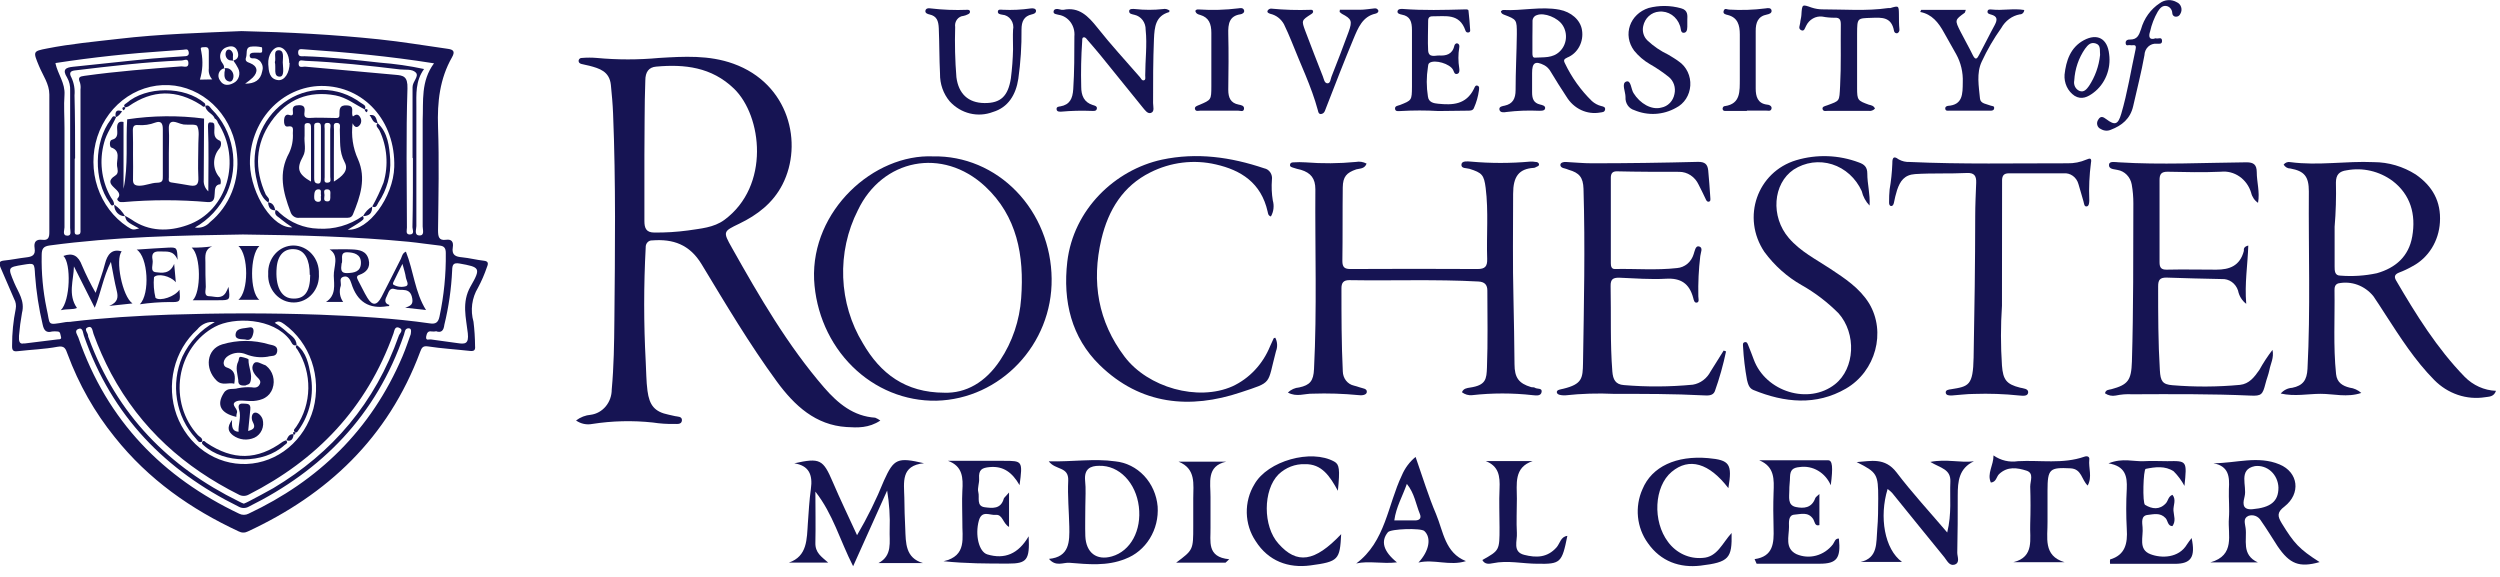 <svg xmlns="http://www.w3.org/2000/svg" width="117" height="27" viewBox="0 0 117 27" fill="none"><g clip-path="url(#clip0_2563_2907)"><path d="M37.173 21.683C38.382 21.414 38.521 21.503 38.975 22.561C39.318 23.366 39.699 24.15 40.11 25.047C40.591 24.229 41.013 23.372 41.372 22.486C41.833 21.465 42.007 21.39 43.244 21.68C42.146 21.782 42.308 22.577 42.323 23.291C42.323 23.774 42.346 24.258 42.366 24.741C42.393 25.404 42.366 26.113 43.198 26.352H41.112C41.78 26 41.616 25.361 41.636 24.789C41.659 24.176 41.619 23.562 41.518 22.958L39.926 26.5C39.308 25.286 38.985 24.054 38.16 23.009C38.16 23.815 38.178 24.601 38.16 25.396C38.145 25.874 38.445 26.051 38.76 26.331H36.916C37.791 26.033 37.756 25.235 37.809 24.475C37.847 23.938 37.875 23.417 37.948 22.894C38.049 22.198 37.844 21.788 37.173 21.683Z" fill="#161453"></path><path d="M108.558 26.306C107.607 26.575 107.158 26.4 106.585 25.555C106.333 25.165 106.081 24.749 105.813 24.368C105.753 24.265 105.661 24.186 105.554 24.146C105.446 24.105 105.328 24.105 105.221 24.145C104.968 24.263 105.067 24.489 105.094 24.709C105.17 25.262 104.882 25.96 105.667 26.32H103.444C104.628 25.984 104.254 25.031 104.312 24.266C104.348 23.809 104.297 23.347 104.312 22.891C104.348 22.311 104.312 21.817 103.588 21.68C104.64 21.68 105.672 21.312 106.681 21.734C107.567 22.102 107.691 23.095 106.916 23.704C106.563 23.973 106.58 24.148 106.785 24.488C107.36 25.423 107.597 25.694 108.558 26.306ZM106.631 22.816C106.626 22.671 106.593 22.529 106.534 22.398C106.475 22.267 106.391 22.151 106.288 22.057C106.185 21.963 106.064 21.893 105.933 21.851C105.803 21.809 105.666 21.797 105.531 21.814C104.731 21.973 105.168 22.741 105.049 23.227C104.996 23.452 104.867 23.879 105.415 23.831C106.257 23.756 106.636 23.474 106.631 22.816Z" fill="#161453"></path><path d="M49.082 21.591C50.207 21.615 51.199 21.451 52.195 21.591C52.706 21.642 53.183 21.882 53.545 22.267C53.907 22.653 54.131 23.161 54.178 23.704C54.214 24.233 54.085 24.759 53.811 25.202C53.538 25.645 53.135 25.98 52.665 26.156C51.804 26.505 50.919 26.408 50.046 26.338C49.763 26.317 49.413 26.537 49.092 26.156C50.056 26.064 50.058 25.35 50.043 24.639C50.028 23.927 49.958 23.197 49.993 22.491C50.018 21.822 49.405 22.015 49.082 21.591ZM50.793 23.712C50.793 24.169 50.778 24.628 50.793 25.087C50.825 25.871 51.322 26.244 52.036 26.04C52.912 25.791 53.434 24.824 53.298 23.709C53.162 22.595 52.38 21.771 51.438 21.8C51.03 21.8 50.737 21.943 50.782 22.48C50.828 22.888 50.793 23.301 50.793 23.712Z" fill="#161453"></path><path d="M91.13 24.92C91.347 24.032 91.244 23.282 91.277 22.544C91.302 21.956 90.825 21.908 90.338 21.618C91.11 21.467 91.731 21.671 92.379 21.588C91.675 21.918 91.622 22.533 91.622 23.18C91.622 24.072 91.622 24.966 91.6 25.865C91.6 26.056 91.746 26.343 91.466 26.427C91.229 26.494 91.118 26.231 90.992 26.075C90.171 25.076 89.364 24.066 88.549 23.065C88.484 22.999 88.414 22.939 88.34 22.885C87.939 24.19 88.194 25.702 89.013 26.298H87.076C87.903 26.115 87.8 25.387 87.855 24.775C87.898 24.297 87.898 23.811 87.901 23.328C87.901 22.189 87.85 22.106 86.892 21.626C87.555 21.58 88.211 21.392 88.761 22.112C89.475 23.051 90.282 23.927 91.13 24.92Z" fill="#161453"></path><path d="M102.233 22.74C102.097 22.488 101.927 22.258 101.728 22.058C101.327 21.79 100.86 21.854 100.419 21.943C100.305 21.967 100.26 23.554 100.388 23.626C100.716 23.828 101.072 23.873 101.367 23.549C101.468 23.436 101.473 23.234 101.67 23.157C101.864 23.387 101.7 23.656 101.718 23.9C101.736 24.145 101.844 24.376 101.67 24.623C101.443 24.623 101.456 24.354 101.345 24.244C101.092 23.976 100.784 24.07 100.507 24.099C100.189 24.134 100.255 24.459 100.272 24.676C100.318 25.122 100.055 25.715 100.641 25.936C101.145 26.132 101.965 26.129 102.351 25.477C102.419 25.374 102.491 25.276 102.568 25.181C102.755 26.07 102.545 26.384 101.794 26.387H98.751C98.744 26.319 98.744 26.25 98.751 26.183C99.452 25.976 99.581 25.447 99.533 24.752C99.499 24.125 99.499 23.498 99.533 22.872C99.556 22.297 99.475 21.817 98.678 21.685C99.341 21.417 99.848 21.61 100.345 21.583C100.706 21.562 101.072 21.583 101.435 21.583C102.354 21.564 102.354 21.562 102.233 22.74Z" fill="#161453"></path><path d="M47.223 23.049V24.66C46.93 24.499 46.928 24.064 46.599 24.096C46.325 24.126 45.951 23.86 45.81 24.365C45.626 25.033 45.81 25.825 46.206 25.946C47.011 26.188 47.657 25.93 48.141 25.098C48.199 26.207 48.055 26.378 47.185 26.376C46.206 26.376 45.224 26.376 44.157 26.266C45.275 26.016 45.02 25.151 45.038 24.421C45.038 23.94 45.013 23.454 45.038 22.974C45.078 22.364 45.058 21.817 44.367 21.567C45.237 21.567 46.108 21.567 46.978 21.567C47.848 21.567 47.869 21.567 47.715 22.705C47.377 22.114 46.958 21.803 46.327 21.859C45.951 21.892 45.795 21.978 45.822 22.396C45.84 22.609 45.732 22.842 45.785 23.033C45.853 23.277 45.679 23.685 46.085 23.739C46.441 23.785 46.842 23.838 46.98 23.328C47.013 23.267 47.081 23.221 47.223 23.049Z" fill="#161453"></path><path d="M82.115 26.167C82.996 26.044 83.023 25.407 83.003 24.723C82.988 24.169 82.983 23.614 83.003 23.058C83.026 22.445 83.064 21.841 82.332 21.541C83.407 21.541 84.482 21.541 85.557 21.541C85.758 21.541 85.791 21.858 85.68 22.711C85.556 22.422 85.348 22.183 85.086 22.029C84.825 21.875 84.523 21.815 84.227 21.858C83.899 21.887 83.785 22 83.773 22.311C83.773 22.526 83.735 22.744 83.74 22.958C83.74 23.254 83.647 23.646 84.05 23.729C84.409 23.802 84.785 23.785 84.954 23.316C84.974 23.259 85.042 23.221 85.148 23.119V24.575C84.931 24.645 84.933 24.414 84.855 24.29C84.623 23.938 84.275 24.065 83.977 24.086C83.68 24.108 83.725 24.457 83.725 24.661C83.725 25.109 83.52 25.662 84.071 25.933C84.365 26.061 84.689 26.085 84.996 26.002C85.304 25.919 85.579 25.735 85.781 25.474C85.859 25.367 85.882 25.19 86.061 25.206C86.157 26.124 85.963 26.382 85.165 26.382H82.209L82.115 26.167Z" fill="#161453"></path><path d="M66.249 21.384C66.582 22.332 66.85 23.223 67.211 24.069C67.549 24.875 67.624 25.873 68.606 26.26C67.849 26.502 67.112 26.155 66.383 26.327C66.888 25.79 67.001 25.165 66.658 24.85C66.497 24.703 65.086 24.748 64.955 24.907C64.615 25.32 64.726 25.793 65.377 26.319C64.675 26.4 64.07 26.236 63.472 26.37C64.842 25.35 64.945 23.631 65.606 22.248C65.749 21.908 65.971 21.61 66.249 21.384ZM65.253 24.356H66.222C66.418 24.356 66.537 24.268 66.451 24.056C66.265 23.605 66.199 23.086 65.841 22.646C65.629 23.25 65.339 23.725 65.253 24.356Z" fill="#161453"></path><path d="M93.296 21.314C93.634 21.551 94.042 21.647 94.442 21.583C95.479 21.526 96.533 21.728 97.55 21.373C97.706 21.317 97.802 21.392 97.779 21.51C97.737 21.905 97.926 22.316 97.704 22.724C97.414 22.455 97.429 21.948 96.904 21.918C95.928 21.87 95.824 21.934 95.824 22.965C95.824 23.449 95.824 23.932 95.824 24.413C95.837 25.148 95.602 26.008 96.621 26.311H94.225C95.234 26.064 94.981 25.213 95.014 24.512C95.033 23.932 95.033 23.352 95.014 22.772C95.014 22.504 95.201 22.141 94.838 22.026C94.409 21.891 93.952 21.814 93.556 22.189C93.43 22.31 93.43 22.56 93.172 22.584C92.981 22.16 93.301 21.779 93.296 21.314Z" fill="#161453"></path><path d="M62.767 24.998C62.704 26.193 62.654 26.285 61.324 26.462C60.295 26.599 59.359 26.26 58.766 25.326C58.505 24.94 58.36 24.479 58.349 24.004C58.339 23.528 58.464 23.061 58.708 22.662C59.328 21.567 61.364 21 62.447 21.604C62.684 21.736 62.714 21.964 62.613 22.968C62.235 22.278 61.856 21.706 61.072 21.723C60.616 21.706 60.172 21.879 59.833 22.203C59.104 22.933 59.099 24.636 59.833 25.444C60.693 26.419 61.526 26.309 62.767 24.998Z" fill="#161453"></path><path d="M81.039 24.944C81.064 26.128 80.923 26.311 79.583 26.472C78.617 26.585 77.726 26.281 77.121 25.417C76.863 25.062 76.703 24.639 76.658 24.193C76.614 23.747 76.686 23.297 76.868 22.893C77.305 21.835 78.453 21.309 79.942 21.44C80.951 21.531 81.077 21.709 80.888 22.845C79.984 21.666 79.053 21.397 78.234 22.082C77.413 22.767 77.33 24.394 78.067 25.366C78.257 25.622 78.504 25.824 78.786 25.954C79.068 26.084 79.376 26.137 79.682 26.11C80.368 26.077 80.6 25.422 81.039 24.944Z" fill="#161453"></path><path d="M69.532 21.577H71.73C70.834 21.878 70.993 22.651 70.99 23.344C70.99 23.881 70.96 24.418 70.99 24.939C71.018 25.304 70.771 25.825 71.333 25.967C71.896 26.11 72.413 26.104 72.847 25.616C73.006 25.436 73.039 25.114 73.352 25.079C73.1 26.335 73.036 26.402 71.962 26.384C71.263 26.384 70.566 26.212 69.862 26.359C69.698 26.392 69.492 26.427 69.373 26.209C70.178 25.758 70.178 25.758 70.178 24.692C70.178 24.088 70.15 23.481 70.178 22.88C70.206 22.278 70.143 21.819 69.532 21.577Z" fill="#161453"></path><path d="M55.042 26.334C55.844 25.735 55.844 25.735 55.844 24.631C55.844 24.196 55.844 23.761 55.844 23.326C55.844 22.663 55.986 21.938 55.153 21.605H57.391C56.445 21.812 56.657 22.59 56.652 23.254C56.652 23.737 56.652 24.223 56.652 24.706C56.664 25.332 56.465 26.073 57.527 26.172L57.353 26.334H55.042Z" fill="#161453"></path><path d="M11.304 1.455C13.541 1.506 15.636 1.622 17.722 1.839C18.81 1.952 19.889 2.134 20.972 2.287C21.224 2.322 21.305 2.416 21.153 2.682C20.581 3.684 20.46 4.774 20.5 5.931C20.555 7.542 20.52 9.153 20.5 10.764C20.5 11.07 20.53 11.272 20.881 11.221C21.133 11.186 21.232 11.318 21.191 11.57C21.128 11.951 21.338 12.016 21.628 12.042C21.966 12.075 22.299 12.163 22.637 12.201C22.851 12.222 22.864 12.322 22.791 12.493C22.677 12.831 22.536 13.157 22.369 13.468C22.228 13.701 22.136 13.964 22.099 14.238C22.063 14.513 22.084 14.793 22.16 15.058C22.206 15.434 22.23 15.812 22.233 16.191C22.256 16.406 22.173 16.443 21.981 16.422C21.33 16.349 20.674 16.312 20.028 16.212C19.788 16.175 19.735 16.279 19.667 16.457C18.154 20.517 15.3 23.153 11.606 24.869C11.539 24.905 11.464 24.924 11.388 24.924C11.312 24.924 11.238 24.905 11.17 24.869C8.947 23.833 6.957 22.453 5.367 20.455C4.433 19.3 3.687 17.987 3.162 16.57C3.074 16.325 3.023 16.167 2.693 16.229C2.08 16.344 1.451 16.363 0.831 16.435C0.629 16.459 0.556 16.414 0.566 16.167C0.564 15.593 0.621 15.02 0.735 14.459C0.767 14.297 0.74 14.128 0.659 13.986C0.447 13.495 0.238 13.004 0.023 12.515C-0.057 12.33 -0.057 12.22 0.177 12.195C0.53 12.161 0.879 12.085 1.229 12.045C1.482 12.016 1.676 11.957 1.62 11.616C1.572 11.318 1.694 11.189 1.976 11.223C2.259 11.258 2.312 11.119 2.309 10.848C2.309 8.7 2.309 6.551 2.309 4.422C2.309 3.928 2.006 3.528 1.827 3.093C1.542 2.406 1.535 2.398 2.201 2.269C3.303 2.051 4.421 1.949 5.534 1.82C7.512 1.587 9.48 1.536 11.304 1.455ZM10.908 2.835C11.16 2.782 11.19 2.588 11.107 2.379C11.006 2.126 10.784 2.145 10.602 2.212C10.547 2.229 10.496 2.259 10.452 2.298C10.408 2.337 10.371 2.385 10.346 2.44C10.32 2.495 10.305 2.554 10.302 2.615C10.299 2.676 10.307 2.738 10.327 2.795C10.357 2.937 10.517 3.026 10.484 3.198C10.428 3.21 10.377 3.238 10.335 3.277C10.292 3.317 10.26 3.367 10.241 3.423C10.222 3.48 10.217 3.541 10.226 3.6C10.236 3.659 10.259 3.715 10.294 3.762C10.451 4.03 10.706 4.006 10.93 3.885C10.989 3.857 11.041 3.816 11.084 3.765C11.127 3.714 11.159 3.653 11.179 3.588C11.199 3.523 11.206 3.454 11.2 3.386C11.194 3.318 11.174 3.252 11.142 3.192C11.078 3.065 11.003 2.945 10.918 2.833L10.908 2.835ZM9.608 4.962C9.772 4.868 9.833 5.037 9.913 5.118C10.407 5.606 10.741 6.249 10.867 6.954C10.994 7.658 10.906 8.387 10.617 9.035C10.287 9.724 9.764 10.287 9.121 10.646C9.25 10.67 9.382 10.659 9.506 10.615C9.629 10.571 9.741 10.495 9.83 10.394C10.279 10.027 10.631 9.543 10.852 8.989C11.073 8.435 11.156 7.829 11.092 7.231C11.021 6.423 10.695 5.665 10.167 5.08C9.639 4.494 8.941 4.117 8.185 4.009C7.414 3.904 6.632 4.085 5.971 4.521C5.31 4.957 4.81 5.622 4.555 6.404C4.308 7.17 4.312 8.004 4.567 8.767C4.823 9.531 5.313 10.18 5.96 10.609C6.212 10.767 6.212 10.767 6.512 10.692C5.92 10.375 5.912 10.37 5.849 10.098C5.947 10.155 6.051 10.203 6.144 10.268C6.972 10.853 7.91 10.839 8.768 10.536C10.648 9.886 11.326 7.475 10.196 5.741C10.186 5.699 10.168 5.66 10.143 5.627C10.117 5.593 10.086 5.566 10.05 5.547C9.972 5.308 9.641 5.26 9.608 4.962ZM12.888 9.833C12.989 9.833 13.034 9.913 13.095 9.97C13.595 10.424 14.226 10.682 14.884 10.7C15.623 10.749 16.357 10.542 16.975 10.109C17.094 10.265 16.938 10.313 16.867 10.378C16.685 10.509 16.488 10.619 16.274 10.751C17.245 10.813 18.408 9.215 18.451 7.816C18.514 5.668 17.031 4.011 15.035 4.022C14.589 4.027 14.149 4.126 13.74 4.314C13.33 4.501 12.96 4.773 12.649 5.113C12.339 5.454 12.095 5.856 11.932 6.298C11.768 6.739 11.688 7.21 11.697 7.685C11.753 9.134 12.795 10.708 13.68 10.638C13.494 10.521 13.314 10.392 13.143 10.252C13.037 10.139 12.807 10.093 12.896 9.825L12.888 9.833ZM13.872 16.159C13.68 16.207 13.645 16.011 13.572 15.914C12.782 14.867 10.938 14.822 10.057 15.294C9.636 15.518 9.27 15.845 8.99 16.249C8.71 16.652 8.524 17.12 8.446 17.615C8.369 18.109 8.402 18.616 8.544 19.095C8.686 19.573 8.932 20.009 9.263 20.366C9.341 20.452 9.5 20.492 9.459 20.667C9.293 20.758 9.235 20.589 9.157 20.509C8.7 20.014 8.396 19.383 8.285 18.7C8.175 18.016 8.263 17.313 8.538 16.685C8.87 15.991 9.4 15.427 10.052 15.074C9.899 15.053 9.744 15.074 9.601 15.134C9.458 15.194 9.331 15.292 9.232 15.418C8.701 15.897 8.323 16.539 8.15 17.257C7.977 17.975 8.017 18.732 8.266 19.424C8.522 20.121 8.975 20.716 9.562 21.126C10.15 21.536 10.843 21.742 11.546 21.714C12.255 21.686 12.938 21.421 13.498 20.957C14.058 20.493 14.467 19.853 14.667 19.128C14.858 18.401 14.83 17.627 14.586 16.918C14.342 16.208 13.894 15.598 13.307 15.173C13.168 15.077 13.034 14.98 12.858 15.109C13.045 15.223 13.222 15.354 13.388 15.501C13.577 15.689 13.877 15.804 13.88 16.159H13.872ZM11.364 10.974C8.392 11.019 5.352 11.079 2.329 11.487C2.034 11.527 1.951 11.634 1.951 11.94C1.934 12.775 2.01 13.609 2.178 14.424C2.37 15.23 2.145 15.23 3.076 15.074C3.175 15.058 3.275 15.074 3.376 15.05C4.89 14.87 6.404 14.781 7.903 14.727C10.259 14.65 12.616 14.644 14.967 14.727C16.69 14.795 18.416 14.889 20.129 15.136C20.381 15.173 20.51 15.098 20.568 14.816C20.777 13.839 20.876 12.84 20.863 11.838C20.863 11.61 20.785 11.514 20.573 11.492C20.089 11.441 19.609 11.363 19.128 11.315C16.579 11.07 14.011 11.006 11.372 10.974H11.364ZM19.223 15.616C19.264 15.409 19.206 15.367 19.128 15.364C18.941 15.364 18.948 15.541 18.91 15.654C17.599 19.472 15.05 22.02 11.647 23.709C11.573 23.752 11.49 23.774 11.406 23.774C11.322 23.774 11.239 23.752 11.165 23.709C7.776 22.036 5.238 19.496 3.924 15.702C3.878 15.571 3.881 15.294 3.649 15.402C3.467 15.485 3.621 15.67 3.664 15.788C5.021 19.724 7.648 22.353 11.19 24.04C11.259 24.076 11.335 24.094 11.412 24.094C11.489 24.094 11.565 24.076 11.634 24.04C14.876 22.512 17.361 20.149 18.837 16.677C19.004 16.285 19.127 15.898 19.231 15.616H19.223ZM11.402 23.575C11.483 23.54 11.576 23.505 11.654 23.459C12.038 23.255 12.411 23.062 12.797 22.842C15.545 21.199 17.558 18.868 18.668 15.702C18.704 15.603 18.921 15.434 18.668 15.334C18.477 15.262 18.459 15.474 18.416 15.603C17.154 19.131 14.8 21.537 11.649 23.143C11.575 23.185 11.492 23.208 11.408 23.208C11.324 23.208 11.241 23.185 11.167 23.143C8.644 21.878 6.593 20.076 5.198 17.477C4.883 16.883 4.609 16.266 4.378 15.63C4.327 15.487 4.322 15.227 4.108 15.318C3.894 15.409 4.141 15.587 4.123 15.74C4.123 15.767 4.143 15.796 4.153 15.823C5.478 19.427 7.923 21.864 11.175 23.465C11.266 23.519 11.334 23.54 11.42 23.575H11.402ZM20.296 2.961C18.212 2.631 16.226 2.446 14.24 2.309C14.119 2.309 13.95 2.244 13.953 2.462C13.955 2.679 14.132 2.628 14.251 2.631C15.434 2.669 16.612 2.803 17.783 2.932C18.476 2.985 19.165 3.084 19.846 3.23C19.433 3.802 19.486 4.417 19.486 5.021C19.486 6.874 19.486 8.726 19.486 10.579C19.486 10.732 19.37 11.009 19.627 11.019C19.884 11.03 19.781 10.751 19.781 10.598C19.781 8.944 19.781 7.29 19.781 5.633C19.819 4.723 19.688 3.805 20.313 2.961H20.296ZM2.594 2.961C2.708 3.48 3.058 3.888 3.018 4.444C2.98 4.956 3.018 5.475 3.018 5.99C3.018 7.54 3.018 9.089 3.018 10.641C3.018 10.775 2.902 11.03 3.157 11.03C3.369 11.03 3.283 10.797 3.283 10.668C3.283 8.52 3.283 6.385 3.283 4.242C3.295 4.028 3.246 3.816 3.142 3.633C2.902 3.251 3.076 3.16 3.414 3.125C4.65 3.002 5.884 2.857 7.118 2.741C7.623 2.693 8.115 2.671 8.614 2.634C8.73 2.634 8.866 2.612 8.831 2.435C8.796 2.258 8.687 2.322 8.579 2.328L7.769 2.387C6.071 2.497 4.343 2.682 2.612 2.948L2.594 2.961ZM1.126 16.078L2.713 15.882C2.791 15.882 2.897 15.882 2.849 15.742C2.819 15.649 2.834 15.517 2.69 15.514C2.606 15.504 2.522 15.504 2.438 15.514C2.173 15.589 2.057 15.471 1.999 15.2C1.818 14.438 1.698 13.661 1.641 12.877C1.61 12.303 1.62 12.303 1.08 12.392C0.354 12.512 0.364 12.507 0.669 13.24C0.856 13.683 1.174 14.083 1.03 14.639C0.966 14.994 0.919 15.353 0.889 15.713C0.874 15.973 0.906 16.134 1.144 16.065L1.126 16.078ZM20.379 15.512C20.319 15.517 20.259 15.517 20.2 15.512C20.026 15.479 19.978 15.589 19.947 15.737C19.907 15.971 20.081 15.871 20.162 15.885C20.586 15.949 21.01 15.998 21.423 16.059C21.771 16.113 21.948 16.092 21.893 15.592C21.814 14.873 21.598 14.153 22.021 13.406C22.526 12.534 22.453 12.502 21.502 12.332C21.234 12.29 21.166 12.365 21.161 12.652C21.122 13.513 21 14.367 20.795 15.2C20.765 15.463 20.659 15.598 20.396 15.498L20.379 15.512ZM3.497 7.432V9.8C3.497 10.117 3.497 10.437 3.497 10.756C3.497 10.85 3.462 10.99 3.624 10.982C3.785 10.974 3.772 10.869 3.767 10.754C3.767 10.692 3.767 10.633 3.767 10.571V4.186C3.781 4.081 3.773 3.974 3.745 3.872C3.626 3.603 3.745 3.579 3.952 3.549C5.465 3.337 6.979 3.222 8.493 3.106C8.614 3.106 8.826 3.198 8.818 2.951C8.811 2.704 8.622 2.827 8.513 2.83C6.833 2.894 5.163 3.098 3.492 3.297C3.263 3.324 3.24 3.442 3.341 3.625C3.463 3.884 3.514 4.174 3.487 4.462C3.513 5.448 3.515 6.433 3.515 7.408L3.497 7.432ZM19.307 7.4C19.307 6.294 19.307 5.187 19.307 4.078C19.307 3.81 19.632 3.566 19.455 3.391C19.279 3.217 18.971 3.278 18.719 3.249C17.245 3.072 15.772 2.908 14.291 2.846C14.18 2.846 13.991 2.757 13.976 2.959C13.958 3.214 14.177 3.106 14.293 3.12C15.699 3.251 17.104 3.372 18.509 3.501C18.873 3.533 19.087 3.568 19.069 4.143C18.999 6.31 19.039 8.482 19.044 10.652C19.044 10.77 18.971 10.968 19.17 10.974C19.423 10.974 19.302 10.748 19.302 10.633C19.327 9.556 19.324 8.466 19.324 7.386L19.307 7.4ZM13.537 2.953C13.537 2.548 13.327 2.22 13.06 2.207C12.792 2.193 12.525 2.564 12.555 3.012C12.575 3.337 12.605 3.705 13.024 3.751C13.327 3.772 13.554 3.404 13.554 2.94L13.537 2.953ZM11.47 3.917C11.914 3.917 12.192 3.756 12.27 3.343C12.295 3.27 12.303 3.192 12.291 3.116C12.28 3.039 12.251 2.967 12.207 2.906C12.163 2.845 12.104 2.797 12.038 2.766C11.971 2.735 11.898 2.723 11.826 2.731C11.75 2.731 11.685 2.704 11.685 2.604C11.685 2.505 11.773 2.467 11.861 2.467C11.96 2.462 12.06 2.462 12.159 2.467C12.23 2.467 12.27 2.467 12.27 2.381C12.27 2.296 12.27 2.212 12.25 2.212C12.071 2.17 11.886 2.162 11.705 2.188C11.48 2.247 11.576 2.513 11.515 2.685C11.455 2.857 11.558 2.902 11.702 2.953C12.056 3.093 12.098 3.359 11.826 3.633C11.714 3.736 11.595 3.831 11.47 3.917ZM9.934 3.716C9.872 3.649 9.825 3.568 9.797 3.479C9.769 3.391 9.761 3.296 9.772 3.203C9.772 2.935 9.772 2.666 9.772 2.398C9.772 2.183 9.656 2.202 9.52 2.21C9.331 2.21 9.411 2.301 9.424 2.432C9.508 2.863 9.484 3.309 9.356 3.727L9.934 3.716Z" fill="#161453"></path><path d="M18.997 11.777C19.357 12.682 19.415 13.675 19.938 14.51L18.961 14.4C19.234 14.314 19.337 14.233 19.294 13.973C19.203 13.412 18.777 13.632 18.494 13.533C18.212 13.433 18.187 13.705 18.091 13.882C17.995 14.059 18.01 14.215 18.224 14.271C18.207 14.357 18.161 14.325 18.126 14.33C17.283 14.473 16.716 14.14 16.441 13.256C16.39 13.1 16.307 12.888 16.08 12.95C15.853 13.012 15.976 13.219 15.949 13.372C15.905 13.498 15.892 13.634 15.912 13.767C15.932 13.9 15.983 14.026 16.062 14.132H15.255C15.739 13.825 15.633 13.326 15.621 12.91C15.608 12.494 15.896 11.967 15.424 11.672C15.739 11.672 16.103 11.656 16.463 11.672C16.824 11.688 17.15 11.739 17.253 12.15C17.346 12.521 17.145 12.751 16.817 12.864C16.675 12.912 16.695 12.998 16.751 13.106C16.9 13.374 17.029 13.67 17.192 13.935C17.425 14.319 17.637 14.309 17.854 13.898C18.166 13.305 18.459 12.698 18.767 12.102C18.815 11.994 18.832 11.847 18.997 11.777ZM15.986 12.332C15.951 12.601 15.934 12.794 16.254 12.781C16.574 12.768 16.885 12.722 16.892 12.306C16.9 11.889 16.544 11.814 16.254 11.806C15.863 11.796 16.075 12.19 15.986 12.332ZM18.835 12.349C18.671 12.674 18.552 12.907 18.436 13.154C18.406 13.216 18.351 13.299 18.436 13.337C18.615 13.432 18.82 13.451 19.012 13.39C19.158 13.315 19.012 13.122 18.991 12.969C18.971 12.816 18.908 12.614 18.835 12.349Z" fill="#161453"></path><path d="M4.475 13.705C4.651 13.168 4.808 12.76 4.914 12.341C5.02 11.922 5.231 11.624 5.696 11.766C5.383 12.134 5.723 13.877 6.2 14.201L5.11 14.317C5.532 14.145 5.537 13.901 5.461 13.597C5.36 13.192 5.292 12.776 5.191 12.255C4.83 12.961 4.732 13.678 4.434 14.403L3.46 12.467C3.448 13.114 3.165 13.788 3.602 14.414C3.412 14.499 3.153 14.446 2.845 14.518C3.291 14.083 3.337 12.325 2.968 11.978C3.402 11.817 3.667 11.962 3.841 12.432C4.029 12.869 4.24 13.294 4.475 13.705Z" fill="#161453"></path><path d="M13.74 11.489C13.9 11.491 14.058 11.527 14.205 11.596C14.352 11.664 14.484 11.762 14.594 11.886C14.705 12.009 14.79 12.155 14.847 12.314C14.904 12.473 14.93 12.643 14.924 12.813C14.935 12.984 14.914 13.156 14.861 13.318C14.808 13.479 14.724 13.628 14.614 13.754C14.505 13.88 14.373 13.98 14.225 14.049C14.078 14.118 13.919 14.155 13.758 14.156C13.594 14.158 13.432 14.125 13.28 14.057C13.13 13.99 12.993 13.89 12.88 13.764C12.767 13.638 12.679 13.489 12.623 13.325C12.566 13.162 12.542 12.987 12.552 12.813C12.544 12.642 12.568 12.471 12.624 12.31C12.681 12.149 12.767 12.003 12.878 11.879C12.989 11.755 13.123 11.656 13.271 11.589C13.42 11.523 13.579 11.488 13.74 11.489ZM14.497 12.864C14.497 12.142 14.26 11.72 13.826 11.667C13.321 11.605 12.998 11.919 12.948 12.523C12.877 13.369 13.142 13.919 13.642 13.968C14.245 14.027 14.517 13.664 14.517 12.864H14.497Z" fill="#161453"></path><path d="M6.395 11.681C6.932 11.646 7.404 11.611 7.871 11.589C8.289 11.571 8.289 11.589 8.312 12.161C8.115 11.686 7.785 11.788 7.482 11.769C7.179 11.751 7.081 11.879 7.141 12.167C7.182 12.365 7 12.704 7.285 12.739C7.57 12.774 7.954 12.838 8.151 12.349C8.178 12.671 8.201 12.929 8.229 13.211C7.976 12.908 7.376 12.779 7.207 12.972C7.176 13.296 7.2 13.624 7.278 13.939C7.49 14.116 8.196 13.877 8.398 13.558C8.448 14.135 8.448 14.146 7.941 14.135C7.474 14.138 7.007 14.173 6.543 14.24C7.03 13.756 6.929 12.014 6.395 11.681Z" fill="#161453"></path><path d="M9.931 11.53C9.56 11.68 9.608 11.992 9.613 12.29C9.613 12.668 9.613 13.049 9.631 13.428C9.631 13.584 9.528 13.858 9.788 13.863C10.047 13.868 10.365 14.021 10.567 13.694C10.615 13.607 10.657 13.518 10.693 13.425C10.777 14.051 10.777 14.051 10.224 14.051H9.021C9.412 13.688 9.414 11.965 8.973 11.589C9.293 11.593 9.613 11.573 9.931 11.53Z" fill="#161453"></path><path d="M11.157 11.513H12.138C11.689 11.93 11.679 13.68 12.138 14.032H11.154C11.641 13.656 11.644 11.93 11.157 11.513Z" fill="#161453"></path><path d="M10.965 17.957C10.695 17.882 10.403 18.073 10.135 17.81C9.57 17.251 9.661 16.341 10.4 16.116C11.116 15.902 11.872 15.902 12.588 16.116C12.742 16.159 13.009 16.164 12.974 16.44C12.938 16.717 12.694 16.636 12.53 16.693C12.19 16.749 11.842 16.711 11.52 16.583C11.388 16.526 11.245 16.502 11.103 16.512C10.96 16.523 10.822 16.567 10.698 16.642C10.431 16.795 10.383 17.125 10.617 17.2C11.039 17.343 11.011 17.635 10.965 17.957Z" fill="#161453"></path><path d="M12.457 17.12C12.608 17.237 12.719 17.404 12.773 17.594C12.828 17.785 12.822 17.989 12.757 18.175C12.611 18.597 12.252 18.734 11.869 18.766C11.798 18.766 11.727 18.766 11.654 18.766C11.442 18.766 11.188 18.704 11.024 18.801C10.771 18.954 11.178 19.142 11.082 19.338C11.066 19.394 11.059 19.452 11.061 19.51C10.32 19.343 10.12 18.941 10.476 18.388C10.645 18.119 10.913 18.243 11.127 18.17C11.336 18.128 11.55 18.112 11.763 18.125C11.924 18.154 12.081 18.154 12.162 17.969C12.222 17.837 12.134 17.748 12.05 17.665C11.876 17.494 11.733 17.246 11.859 17.04C11.985 16.833 12.227 17.04 12.416 17.091C12.431 17.099 12.444 17.109 12.457 17.12Z" fill="#161453"></path><path d="M10.862 19.649C10.84 19.969 10.862 20.186 11.165 20.208C11.142 19.861 11.301 19.529 11.19 19.171C11.14 19.008 11.157 18.871 11.382 18.887C11.556 18.903 11.745 18.865 11.715 19.155C11.68 19.486 11.649 19.813 11.614 20.17C11.866 20.101 11.975 20.015 11.834 19.754C11.748 19.598 11.771 19.357 11.907 19.316C12.043 19.276 12.22 19.427 12.288 19.614C12.336 19.783 12.324 19.964 12.255 20.124C12.185 20.284 12.063 20.411 11.912 20.482C11.749 20.555 11.571 20.584 11.394 20.566C11.218 20.547 11.049 20.481 10.903 20.374C10.691 20.208 10.597 20.012 10.862 19.649Z" fill="#161453"></path><path d="M11.151 17.786C11.119 17.496 11 17.209 11.151 16.913C11.194 16.833 11.151 16.674 11.298 16.704C11.444 16.733 11.633 16.79 11.631 16.827C11.616 17.185 11.838 17.517 11.714 17.88C11.671 18.009 11.56 17.995 11.479 18.044C11.318 18.044 11.136 18.057 11.151 17.786Z" fill="#161453"></path><path d="M13.39 20.606C13.511 20.74 13.37 20.778 13.309 20.834C12.348 21.72 10.491 21.718 9.525 20.834C9.485 20.797 9.434 20.762 9.457 20.689C9.545 20.568 9.603 20.689 9.664 20.724C10.905 21.559 12.043 21.543 13.236 20.67C13.285 20.643 13.337 20.622 13.39 20.606Z" fill="#161453"></path><path d="M13.894 16.151C14.345 16.494 14.441 17.037 14.54 17.555C14.623 18.002 14.615 18.463 14.517 18.907C14.419 19.35 14.233 19.767 13.972 20.127C13.934 20.181 13.899 20.262 13.808 20.238C13.684 20.119 13.823 20.049 13.866 19.969C14.223 19.447 14.42 18.821 14.43 18.175C14.44 17.53 14.262 16.897 13.921 16.363C13.884 16.309 13.785 16.239 13.894 16.151Z" fill="#161453"></path><path d="M11.471 15.887C11.279 15.866 10.979 15.903 11.029 15.619C11.079 15.334 11.428 15.38 11.66 15.326C11.831 15.286 11.887 15.399 11.859 15.565C11.814 15.804 11.723 15.968 11.471 15.887Z" fill="#161453"></path><path d="M13.741 20.321C13.721 20.541 13.64 20.68 13.403 20.603C13.471 20.466 13.524 20.297 13.741 20.321Z" fill="#161453"></path><path d="M13.815 20.232C13.832 20.313 13.815 20.356 13.729 20.326C13.696 20.23 13.726 20.2 13.815 20.232Z" fill="#161453"></path><path d="M16.516 5.451C16.649 5.346 16.768 5.314 16.864 5.502C16.898 5.561 16.911 5.631 16.902 5.699C16.893 5.768 16.862 5.831 16.813 5.878C16.702 5.999 16.584 5.95 16.503 5.768C16.428 6.344 16.515 6.931 16.755 7.454C17.149 8.351 16.861 9.199 16.518 10.032C16.442 10.214 16.294 10.193 16.155 10.193C15.441 10.193 14.724 10.193 14.013 10.193C13.922 10.207 13.829 10.185 13.752 10.132C13.675 10.08 13.618 9.999 13.591 9.905C13.248 8.998 13.014 8.096 13.531 7.159C13.666 6.872 13.726 6.552 13.705 6.232C13.705 6.066 13.771 5.864 13.465 5.921C13.312 5.948 13.286 5.754 13.294 5.615C13.301 5.475 13.37 5.325 13.528 5.378C13.687 5.432 13.728 5.378 13.708 5.223C13.67 4.97 13.786 4.93 13.998 4.922C14.25 4.922 14.275 5.048 14.25 5.252C14.225 5.456 14.268 5.521 14.482 5.521C14.868 5.491 15.257 5.521 15.645 5.521C15.769 5.521 15.898 5.548 15.885 5.37C15.885 5.102 15.885 4.911 16.236 4.933C16.644 4.949 16.4 5.26 16.516 5.451ZM14.555 8.498C14.555 7.623 14.555 6.812 14.555 6.001C14.555 5.878 14.555 5.749 14.386 5.76C14.217 5.77 14.258 5.891 14.255 5.993C14.253 6.095 14.255 6.235 14.255 6.353C14.22 6.675 14.351 7.016 14.179 7.322C13.869 7.878 13.94 8.144 14.555 8.498ZM15.02 7.156V5.98C15.02 5.854 15.02 5.73 14.848 5.744C14.676 5.757 14.704 5.862 14.704 5.969V8.321C14.704 8.445 14.704 8.571 14.866 8.59C15.027 8.609 15.017 8.453 15.02 8.34C15.022 7.945 15.02 7.559 15.02 7.167V7.156ZM15.625 8.498C16.009 8.262 16.342 7.983 16.13 7.591C15.855 7.083 15.933 6.579 15.903 6.066C15.903 5.948 15.968 5.757 15.766 5.752C15.565 5.746 15.633 5.942 15.63 6.055C15.623 6.871 15.625 7.645 15.625 8.517V8.498ZM15.454 7.188C15.454 6.81 15.454 6.431 15.454 6.052C15.454 5.94 15.537 5.741 15.315 5.752C15.136 5.752 15.194 5.929 15.194 6.02C15.194 6.78 15.194 7.537 15.194 8.297C15.194 8.399 15.136 8.566 15.332 8.549C15.529 8.533 15.456 8.375 15.456 8.281C15.459 7.945 15.454 7.572 15.454 7.207V7.188ZM15.025 9.129C14.989 9.03 15.085 8.861 14.903 8.861C14.722 8.861 14.712 9.03 14.704 9.178C14.697 9.325 14.727 9.425 14.876 9.446C15.105 9.449 14.984 9.25 15.025 9.148V9.129ZM15.459 9.129C15.459 9.022 15.499 8.861 15.305 8.861C15.11 8.861 15.184 9.027 15.186 9.129C15.189 9.231 15.105 9.425 15.315 9.425C15.479 9.433 15.459 9.288 15.459 9.154V9.129Z" fill="#161453"></path><path d="M12.553 9.478C12.154 9.194 12.083 8.718 11.982 8.281C11.851 7.631 11.904 6.955 12.135 6.337C12.365 5.719 12.763 5.189 13.277 4.812C13.806 4.418 14.436 4.206 15.082 4.206C15.728 4.206 16.358 4.418 16.887 4.812C16.98 4.884 17.162 4.919 17.076 5.123C16.622 4.895 16.219 4.565 15.701 4.465C14.458 4.232 13.431 4.634 12.689 5.69C11.947 6.745 11.897 7.913 12.437 9.105C12.495 9.212 12.674 9.304 12.553 9.478Z" fill="#161453"></path><path d="M17.669 5.757C18.156 6.21 18.219 6.849 18.262 7.464C18.303 8.181 18.109 8.891 17.712 9.473C17.651 9.567 17.616 9.768 17.422 9.663C17.622 9.305 17.798 8.931 17.949 8.546C18.19 7.734 18.12 6.853 17.755 6.095C17.707 5.993 17.548 5.91 17.669 5.757Z" fill="#161453"></path><path d="M17.418 9.666C17.418 9.978 17.302 10.099 16.991 10.117C17.088 9.925 17.236 9.768 17.418 9.666Z" fill="#161453"></path><path d="M12.885 9.843C12.633 9.843 12.567 9.692 12.547 9.472C12.766 9.486 12.842 9.647 12.885 9.843Z" fill="#161453"></path><path d="M17.294 5.384C17.531 5.368 17.582 5.421 17.675 5.762C17.44 5.762 17.418 5.529 17.294 5.384Z" fill="#161453"></path><path d="M17.076 5.115C17.127 5.115 17.185 5.083 17.205 5.153C17.205 5.18 17.182 5.221 17.17 5.256C17.116 5.223 17.061 5.199 17.076 5.115Z" fill="#161453"></path><path d="M9.969 5.741C9.972 5.752 9.979 5.762 9.988 5.769C9.997 5.776 10.008 5.78 10.019 5.781L10.04 5.754L10.017 5.778C10.098 6.047 9.881 6.42 10.287 6.584C10.367 6.619 10.367 6.836 10.267 6.952C10.108 7.135 10.02 7.374 10.02 7.623C10.02 7.872 10.108 8.111 10.267 8.294L10.294 8.326C10.338 8.418 10.346 8.524 10.317 8.622C9.797 8.646 10.317 9.511 9.717 9.457C8.407 9.343 7.09 9.343 5.781 9.457C5.738 9.459 5.695 9.459 5.652 9.457C5.551 9.457 5.455 9.336 5.498 9.293C5.902 8.882 4.678 8.665 5.392 8.219C5.574 8.109 5.496 7.91 5.478 7.768C5.443 7.467 5.675 7.064 5.203 6.901C5.13 6.874 5.11 6.576 5.228 6.546C5.566 6.46 5.48 6.202 5.48 5.977C5.48 5.751 5.581 5.66 5.781 5.708V8.837C6.013 7.738 5.882 6.613 5.952 5.585C7.145 5.406 8.354 5.394 9.55 5.55L9.535 8.418C9.527 8.519 9.543 8.621 9.58 8.714C9.618 8.808 9.676 8.89 9.749 8.955C9.749 7.924 9.777 6.927 9.734 5.934C9.724 5.647 9.845 5.746 9.969 5.741ZM6.225 7.239C6.225 7.618 6.237 7.996 6.225 8.372C6.212 8.616 6.298 8.684 6.515 8.692C6.808 8.692 7.072 8.557 7.35 8.552C7.627 8.547 7.622 8.428 7.62 8.222C7.62 7.494 7.62 6.769 7.62 6.044C7.62 5.751 7.524 5.647 7.264 5.738C7.01 5.835 6.739 5.874 6.469 5.853C6.278 5.835 6.217 5.907 6.217 6.103C6.232 6.482 6.225 6.871 6.225 7.239ZM7.902 7.161C7.902 7.54 7.902 7.918 7.902 8.297C7.902 8.388 7.855 8.514 8.016 8.538C8.309 8.579 8.601 8.632 8.894 8.681C9.187 8.729 9.303 8.641 9.283 8.3C9.255 7.762 9.283 7.225 9.283 6.71C9.283 6.441 9.341 6.127 9.232 5.904C9.174 5.792 8.818 5.853 8.596 5.827C8.499 5.808 8.404 5.78 8.311 5.743C8.031 5.644 7.88 5.695 7.902 6.063C7.925 6.431 7.902 6.799 7.902 7.161Z" fill="#161453"></path><path d="M5.338 9.572C5.21 9.691 5.174 9.546 5.126 9.478C4.369 8.447 4.402 6.616 5.179 5.604C5.235 5.534 5.273 5.362 5.432 5.483C5.252 5.888 4.983 6.24 4.869 6.686C4.758 7.093 4.724 7.52 4.77 7.942C4.816 8.363 4.94 8.771 5.136 9.14C5.202 9.288 5.338 9.39 5.338 9.572Z" fill="#161453"></path><path d="M5.857 5.024C5.748 4.916 5.857 4.873 5.917 4.828C6.841 4.022 8.642 4.022 9.576 4.828C9.601 4.849 9.603 4.9 9.616 4.94C9.535 5.061 9.47 4.956 9.409 4.916C8.264 4.18 7.138 4.188 6.011 4.978C5.963 5.003 5.91 5.019 5.857 5.024Z" fill="#161453"></path><path d="M5.852 10.117C5.785 10.12 5.718 10.108 5.656 10.082C5.593 10.056 5.537 10.016 5.489 9.966C5.442 9.915 5.405 9.855 5.38 9.789C5.356 9.722 5.345 9.651 5.347 9.58C5.553 9.714 5.726 9.898 5.852 10.117Z" fill="#161453"></path><path d="M5.415 5.481C5.372 5.212 5.46 5.108 5.715 5.212C5.634 5.306 5.571 5.44 5.415 5.481Z" fill="#161453"></path><path d="M5.764 5.162C5.752 5.129 5.721 5.089 5.729 5.062C5.749 4.994 5.807 5.01 5.858 5.024C5.873 5.105 5.818 5.135 5.764 5.162Z" fill="#161453"></path><path d="M10.476 3.197C10.54 3.185 10.606 3.185 10.67 3.197C10.754 3.223 10.826 3.281 10.873 3.36C10.919 3.438 10.937 3.533 10.922 3.624C10.905 3.74 10.839 3.839 10.725 3.815C10.513 3.767 10.491 3.584 10.506 3.391C10.506 3.321 10.569 3.248 10.488 3.189L10.476 3.197Z" fill="#161453"></path><path d="M10.911 2.844C10.833 2.82 10.742 2.844 10.671 2.782C10.619 2.741 10.582 2.683 10.565 2.617C10.548 2.55 10.552 2.48 10.578 2.417C10.584 2.399 10.593 2.382 10.605 2.367C10.617 2.353 10.631 2.341 10.647 2.332C10.663 2.324 10.681 2.319 10.699 2.318C10.717 2.317 10.735 2.319 10.752 2.326C10.805 2.35 10.849 2.392 10.876 2.447C10.903 2.501 10.912 2.563 10.901 2.624C10.901 2.699 10.901 2.774 10.901 2.849L10.911 2.844Z" fill="#161453"></path><path d="M12.863 2.91C12.934 2.72 12.765 2.357 13.04 2.352C13.315 2.347 13.234 2.709 13.234 2.919C13.234 3.128 13.335 3.587 13.093 3.587C12.772 3.59 12.931 3.158 12.863 2.91Z" fill="#161453"></path><path d="M41.199 19.682C40.661 20.039 40.134 20.018 39.617 19.985C38.174 19.894 37.185 18.989 36.352 17.851C35.073 16.103 33.963 14.231 32.838 12.371C32.27 11.431 31.49 11.176 30.526 11.251C30.486 11.248 30.445 11.255 30.406 11.27C30.368 11.285 30.333 11.309 30.304 11.34C30.275 11.37 30.252 11.407 30.238 11.448C30.223 11.489 30.216 11.532 30.219 11.576C30.124 13.354 30.124 15.136 30.219 16.914C30.247 17.373 30.241 17.832 30.302 18.291C30.393 18.973 30.64 19.274 31.286 19.406C31.389 19.427 31.493 19.448 31.594 19.475C31.695 19.502 31.932 19.475 31.914 19.679C31.896 19.884 31.662 19.835 31.558 19.841C31.221 19.847 30.883 19.825 30.549 19.773C29.606 19.672 28.654 19.695 27.716 19.841C27.453 19.893 27.182 19.835 26.959 19.679C27.162 19.524 27.401 19.432 27.65 19.411C27.92 19.375 28.169 19.235 28.349 19.018C28.529 18.801 28.629 18.522 28.629 18.232C28.728 17.158 28.743 16.065 28.753 14.983C28.783 11.761 28.823 8.539 28.692 5.317C28.675 4.871 28.634 4.425 28.589 3.974C28.523 3.333 28.046 3.201 27.58 3.077C27.456 3.045 27.327 3.026 27.206 2.992C27.138 2.973 27.073 2.93 27.078 2.838C27.083 2.801 27.102 2.767 27.13 2.744C27.158 2.72 27.193 2.709 27.229 2.712C27.463 2.692 27.699 2.692 27.933 2.712C28.9 2.802 29.872 2.802 30.839 2.712C32.008 2.642 33.181 2.57 34.321 2.981C36.93 3.918 37.601 6.718 36.62 8.633C36.175 9.506 35.441 10.061 34.601 10.467C33.844 10.832 33.824 10.835 34.251 11.592C35.54 13.885 36.857 16.157 38.572 18.141C39.221 18.887 39.945 19.483 40.959 19.548C41.044 19.582 41.125 19.627 41.199 19.682ZM30.158 7.261V10.346C30.158 10.671 30.239 10.883 30.617 10.883C31.145 10.889 31.673 10.856 32.197 10.786C32.782 10.695 33.403 10.658 33.902 10.29C36.054 8.7 35.668 5.422 34.351 4.149C33.304 3.137 32.033 2.997 30.706 3.118C30.368 3.147 30.201 3.362 30.201 3.77C30.156 4.962 30.173 6.157 30.158 7.261Z" fill="#161453"></path><path d="M60.273 18.371C60.419 18.231 60.606 18.147 60.802 18.132C61.307 18.024 61.471 17.828 61.496 17.272C61.637 14.469 61.539 11.663 61.559 8.857C61.559 8.353 61.347 8.089 60.883 7.947C60.758 7.92 60.634 7.886 60.512 7.845C60.459 7.824 60.358 7.81 60.373 7.708C60.389 7.606 60.474 7.601 60.535 7.598C60.722 7.585 60.91 7.585 61.097 7.598C61.881 7.66 62.669 7.654 63.451 7.579C63.623 7.546 63.8 7.574 63.956 7.657C63.863 7.909 63.641 7.88 63.474 7.926C63.02 8.081 62.848 8.267 62.841 8.771C62.826 9.921 62.841 11.067 62.823 12.216C62.823 12.512 62.934 12.592 63.204 12.59C65.187 12.579 67.17 12.579 69.153 12.59C69.492 12.59 69.613 12.474 69.6 12.117C69.562 11.011 69.668 9.899 69.529 8.793C69.451 8.183 69.36 8.087 68.772 7.901C68.636 7.858 68.364 7.901 68.397 7.687C68.419 7.523 68.674 7.55 68.835 7.563C69.759 7.646 70.687 7.646 71.611 7.563C71.695 7.557 71.78 7.563 71.863 7.579C71.931 7.579 72.014 7.601 72.025 7.692C72.035 7.783 71.931 7.786 71.876 7.824C71.847 7.843 71.814 7.855 71.78 7.856C71.086 7.901 70.814 8.256 70.814 9.075C70.814 10.721 70.788 12.369 70.831 14.015C70.859 15.025 70.864 16.032 70.879 17.041C70.879 17.678 71.081 17.944 71.654 18.116C71.709 18.132 71.785 18.116 71.825 18.142C71.934 18.223 72.183 18.142 72.148 18.344C72.113 18.545 71.896 18.51 71.732 18.494C70.788 18.388 69.837 18.388 68.894 18.494C68.725 18.511 68.557 18.462 68.419 18.357C68.487 18.175 68.671 18.159 68.79 18.14C69.547 18.03 69.57 17.742 69.59 17.192C69.635 15.997 69.61 14.797 69.608 13.599C69.608 13.331 69.484 13.191 69.196 13.175C67.178 13.065 65.159 13.145 63.141 13.111C62.871 13.111 62.78 13.239 62.78 13.489C62.78 14.786 62.78 16.086 62.843 17.38C62.846 17.537 62.898 17.689 62.992 17.81C63.086 17.931 63.216 18.014 63.361 18.046C63.451 18.073 63.542 18.091 63.628 18.126C63.762 18.177 63.994 18.177 63.966 18.357C63.946 18.494 63.714 18.516 63.57 18.491C62.858 18.422 62.143 18.4 61.428 18.424C61.057 18.416 60.681 18.596 60.273 18.371Z" fill="#161453"></path><path d="M106.737 18.417C106.877 18.257 107.07 18.161 107.275 18.149C107.779 18.047 107.963 17.789 107.991 17.26C108.133 14.494 108.034 11.726 108.054 8.96C108.054 8.26 107.847 8.007 107.191 7.886C107.128 7.887 107.066 7.871 107.01 7.839C106.955 7.807 106.908 7.76 106.874 7.704C106.911 7.655 106.961 7.619 107.017 7.599C107.073 7.578 107.134 7.575 107.191 7.588C108.493 7.763 109.793 7.529 111.092 7.588C111.785 7.589 112.465 7.79 113.06 8.168C113.832 8.705 114.251 9.42 114.188 10.408C114.162 10.838 114.031 11.254 113.807 11.614C113.583 11.973 113.274 12.264 112.911 12.456C112.707 12.574 112.494 12.675 112.275 12.757C112.096 12.83 112.023 12.929 112.134 13.12C113.075 14.731 114.054 16.304 115.343 17.631C115.74 18.035 116.263 18.27 116.812 18.291C116.713 18.581 116.479 18.56 116.307 18.589C115.878 18.657 115.441 18.62 115.027 18.48C114.614 18.34 114.236 18.102 113.923 17.784C113.022 16.873 112.333 15.794 111.637 14.72C111.45 14.433 111.269 14.143 111.074 13.861C110.874 13.616 110.617 13.432 110.329 13.327C110.04 13.222 109.731 13.2 109.432 13.262C109.278 13.313 109.253 13.442 109.255 13.587C109.275 14.895 109.192 16.202 109.328 17.507C109.371 17.913 109.644 18.063 109.967 18.143C110.166 18.168 110.355 18.254 110.509 18.39C109.843 18.613 109.217 18.431 108.609 18.431C108.001 18.431 107.398 18.565 106.737 18.417ZM109.26 10.63C109.26 11.149 109.26 11.809 109.26 12.47C109.26 12.666 109.26 12.899 109.528 12.899C110.1 12.945 110.676 12.907 111.238 12.787C112.106 12.54 112.729 12.008 112.893 11.066C113.073 10.032 112.815 9.108 111.965 8.461C111.34 8.006 110.572 7.83 109.825 7.97C109.485 8.015 109.321 8.171 109.321 8.544C109.338 9.234 109.318 9.924 109.26 10.612V10.63Z" fill="#161453"></path><path d="M43.684 7.319C44.401 7.306 45.113 7.444 45.78 7.725C46.446 8.006 47.054 8.424 47.568 8.956C48.083 9.488 48.493 10.122 48.776 10.824C49.059 11.525 49.209 12.278 49.217 13.041C49.257 16.119 46.815 18.68 43.82 18.753C42.363 18.779 40.953 18.204 39.887 17.147C38.82 16.091 38.18 14.636 38.1 13.087C37.962 9.852 40.891 7.193 43.684 7.319ZM44.188 18.379C45.198 18.414 46.124 17.896 46.807 16.86C47.378 16.004 47.718 14.998 47.791 13.952C47.94 11.954 47.597 10.115 46.108 8.726C44.105 6.863 41.289 7.443 40.147 9.841C39.657 10.806 39.42 11.893 39.462 12.989C39.504 14.085 39.822 15.148 40.384 16.067C41.201 17.48 42.367 18.374 44.196 18.379H44.188Z" fill="#161453"></path><path d="M80.779 16.446C80.646 17.081 80.471 17.704 80.254 18.312C80.166 18.532 79.919 18.514 79.719 18.503C78.324 18.43 76.929 18.433 75.534 18.433C74.771 18.397 74.007 18.421 73.248 18.503H73.212C73.074 18.503 72.874 18.484 72.859 18.361C72.844 18.237 73.043 18.224 73.159 18.194C74.048 17.979 74.073 17.7 74.085 16.994C74.128 14.274 74.189 11.554 74.108 8.834C74.091 8.297 73.906 8.087 73.419 7.948C73.355 7.921 73.289 7.899 73.222 7.881C73.117 7.865 73.016 7.806 73.026 7.706C73.036 7.607 73.172 7.575 73.278 7.58C73.689 7.599 74.1 7.644 74.509 7.642C76.164 7.642 77.82 7.618 79.475 7.575C79.782 7.575 79.913 7.679 79.944 7.972C79.984 8.391 80.014 8.812 80.042 9.234C80.042 9.309 80.08 9.427 79.959 9.441C79.878 9.441 79.848 9.366 79.818 9.298C79.712 9.078 79.608 8.858 79.495 8.641C79.411 8.46 79.282 8.309 79.121 8.203C78.961 8.097 78.775 8.041 78.586 8.042C77.613 8.042 76.639 8.042 75.662 8.018C75.466 8.018 75.387 8.117 75.387 8.316V12.322C75.387 12.456 75.415 12.59 75.571 12.59C76.543 12.569 77.517 12.655 78.488 12.545C78.663 12.531 78.831 12.462 78.969 12.347C79.107 12.231 79.21 12.073 79.263 11.895C79.313 11.761 79.343 11.487 79.515 11.532C79.722 11.591 79.588 11.822 79.573 11.986C79.498 12.609 79.468 13.238 79.482 13.866C79.482 13.968 79.54 14.134 79.416 14.161C79.293 14.188 79.268 14.038 79.242 13.941C79.061 13.264 78.657 13.007 77.981 13.044C77.247 13.087 76.507 13.025 75.771 12.996C75.493 12.996 75.37 13.063 75.377 13.39C75.405 14.733 75.352 16.059 75.458 17.391C75.488 17.759 75.604 17.995 76 18.022C77.074 18.113 78.152 18.106 79.225 18.003C79.399 17.974 79.564 17.903 79.709 17.795C79.853 17.687 79.972 17.545 80.057 17.381C80.264 17.058 80.463 16.731 80.668 16.406L80.779 16.446Z" fill="#161453"></path><path d="M105.22 11.492C105.192 12.392 105.043 13.267 105.124 14.22C104.927 14.072 104.789 13.849 104.74 13.597C104.686 13.433 104.583 13.291 104.446 13.194C104.31 13.098 104.147 13.05 103.984 13.06C103.118 13.039 102.25 13.025 101.385 12.991C101.09 12.991 100.999 13.095 101.001 13.404C101.001 14.714 101.001 16.022 101.082 17.332C101.11 17.829 101.201 17.993 101.67 18.028C102.722 18.115 103.78 18.11 104.831 18.012C105.263 17.966 105.502 17.649 105.737 17.314C105.92 16.984 106.125 16.67 106.353 16.374C106.431 16.747 106.262 17.021 106.209 17.311C106.166 17.528 106.078 17.733 106.025 17.95C105.893 18.468 105.835 18.538 105.326 18.514C103.474 18.431 101.619 18.444 99.775 18.452C99.522 18.438 99.267 18.458 99.018 18.511C98.844 18.547 98.663 18.509 98.514 18.406C98.549 18.235 98.688 18.245 98.806 18.216C99.596 18.006 99.745 17.794 99.773 16.927C99.848 14.459 99.833 11.989 99.841 9.521C99.842 9.223 99.817 8.926 99.765 8.633C99.734 8.46 99.653 8.303 99.534 8.181C99.416 8.06 99.264 7.98 99.102 7.953C98.953 7.91 98.668 7.937 98.705 7.685C98.728 7.537 98.99 7.585 99.154 7.596C101.148 7.72 103.143 7.615 105.137 7.596C105.477 7.596 105.613 7.712 105.616 8.055C105.616 8.52 105.767 8.982 105.676 9.492C105.513 9.384 105.396 9.211 105.351 9.011C105.255 8.701 105.062 8.436 104.805 8.259C104.547 8.081 104.241 8.003 103.936 8.037C103.103 8.074 102.268 8.055 101.435 8.037C101.145 8.037 101.067 8.157 101.067 8.426C101.067 9.709 101.067 10.994 101.067 12.279C101.067 12.526 101.15 12.625 101.4 12.62C102.175 12.601 102.949 12.62 103.724 12.62C104.337 12.62 104.829 12.448 105.013 11.742C105 11.64 105.023 11.538 105.22 11.492Z" fill="#161453"></path><path d="M59.478 10.131C59.345 10.091 59.345 9.983 59.327 9.911C59.024 8.547 58.066 7.961 56.905 7.696C55.869 7.455 54.787 7.588 53.83 8.071C52.568 8.7 51.874 9.809 51.546 11.191C51.072 13.2 51.392 15.055 52.629 16.691C53.724 18.14 56.062 18.796 57.675 18.081C58.466 17.717 59.098 17.045 59.441 16.202C59.496 16.081 59.549 15.958 59.607 15.837C59.607 15.821 59.645 15.818 59.683 15.805C59.733 15.9 59.763 16.008 59.768 16.117C59.774 16.227 59.756 16.337 59.716 16.438C59.294 18.03 59.582 17.856 58.063 18.363C55.707 19.153 53.388 18.962 51.463 17.083C50.148 15.796 49.735 14.107 49.949 12.249C50.239 9.801 52.177 7.953 54.372 7.473C56.012 7.124 57.596 7.349 59.166 7.878C59.28 7.899 59.382 7.967 59.45 8.068C59.517 8.168 59.545 8.293 59.526 8.415C59.501 8.738 59.514 9.063 59.567 9.382C59.603 9.506 59.613 9.637 59.598 9.766C59.583 9.896 59.542 10.02 59.478 10.131Z" fill="#161453"></path><path d="M93.692 14.309C93.63 15.241 93.63 16.177 93.692 17.11C93.742 17.773 93.904 17.982 94.534 18.141C94.678 18.178 94.938 18.184 94.918 18.372C94.898 18.559 94.665 18.522 94.496 18.509C93.796 18.436 93.093 18.412 92.39 18.436C92.039 18.436 91.691 18.487 91.34 18.509C91.224 18.509 91.073 18.509 91.06 18.377C91.048 18.245 91.204 18.232 91.312 18.216C92.135 18.084 92.339 18.049 92.365 16.739C92.407 14.532 92.438 12.325 92.44 10.117C92.44 9.594 92.466 9.073 92.486 8.549C92.498 8.222 92.385 8.08 92.052 8.096C91.244 8.136 90.437 8.096 89.627 8.147C89.123 8.182 88.926 8.474 88.784 8.893C88.722 9.092 88.672 9.295 88.633 9.5C88.613 9.583 88.575 9.65 88.497 9.64C88.419 9.629 88.406 9.535 88.409 9.46C88.407 9.261 88.415 9.062 88.434 8.864C88.502 8.472 88.544 8.075 88.56 7.677C88.56 7.489 88.56 7.228 88.863 7.462C89.018 7.547 89.192 7.588 89.367 7.58C91.83 7.693 94.292 7.639 96.755 7.642C97.06 7.649 97.364 7.59 97.648 7.467C97.819 7.389 97.9 7.406 97.857 7.62C97.781 8.199 97.754 8.784 97.779 9.368C97.779 9.484 97.764 9.637 97.67 9.658C97.534 9.691 97.537 9.519 97.506 9.422C97.423 9.154 97.358 8.885 97.272 8.617C97.23 8.46 97.137 8.323 97.01 8.231C96.884 8.139 96.731 8.097 96.578 8.112C95.723 8.112 94.865 8.112 94.01 8.112C93.798 8.112 93.707 8.203 93.697 8.415C93.697 8.464 93.697 8.515 93.697 8.563L93.692 14.309Z" fill="#161453"></path><path d="M87.496 9.621C87.316 9.436 87.188 9.2 87.128 8.941C86.991 8.642 86.798 8.376 86.559 8.16C86.321 7.945 86.043 7.785 85.743 7.69C85.443 7.596 85.128 7.569 84.817 7.611C84.507 7.654 84.209 7.765 83.941 7.937C82.97 8.598 82.856 10.136 83.716 11.138C84.261 11.774 84.993 12.137 85.664 12.582C86.335 13.028 87.024 13.474 87.471 14.194C88.281 15.536 87.784 17.378 86.391 18.186C84.998 18.994 83.512 18.847 82.059 18.251C81.852 18.165 81.807 17.969 81.759 17.778C81.665 17.267 81.604 16.751 81.575 16.231C81.575 16.154 81.539 16.041 81.653 16.014C81.766 15.987 81.791 16.097 81.822 16.17C81.913 16.384 81.991 16.605 82.074 16.822C82.634 18.342 84.65 18.954 85.879 17.982C86.815 17.241 86.888 15.614 86.045 14.663C85.527 14.142 84.945 13.698 84.314 13.342C83.64 12.96 83.048 12.432 82.576 11.793C81.491 10.182 82.236 8.047 84.065 7.497C85.028 7.211 86.051 7.248 86.994 7.602C87.246 7.69 87.39 7.814 87.39 8.122C87.388 8.606 87.529 9.073 87.496 9.621Z" fill="#161453"></path><path d="M70.241 0.526C70.274 0.507 70.312 0.464 70.35 0.467C71.228 0.515 72.116 0.289 72.981 0.453C73.523 0.555 73.962 0.928 74.036 1.401C74.082 1.668 74.038 1.943 73.912 2.179C73.787 2.415 73.588 2.597 73.349 2.693C73.211 2.762 73.155 2.803 73.238 2.961C73.555 3.626 73.983 4.225 74.5 4.728C74.625 4.84 74.772 4.92 74.931 4.961C75.022 4.983 75.141 5.002 75.118 5.128C75.095 5.254 74.992 5.249 74.893 5.265C74.591 5.321 74.279 5.281 73.998 5.15C73.716 5.018 73.478 4.802 73.311 4.526C73.059 4.143 72.807 3.748 72.57 3.35C72.499 3.222 72.394 3.117 72.269 3.05C71.846 2.835 71.699 2.934 71.702 3.423C71.702 3.724 71.702 4.024 71.702 4.322C71.702 4.62 71.775 4.822 72.078 4.892C72.163 4.913 72.33 4.943 72.312 5.069C72.295 5.195 72.128 5.184 72.017 5.184C71.512 5.161 71.006 5.18 70.503 5.241C70.382 5.265 70.201 5.278 70.173 5.131C70.145 4.983 70.319 4.967 70.425 4.943C70.801 4.859 70.93 4.61 70.93 4.215C70.93 3.342 70.978 2.472 70.988 1.6C70.988 0.915 70.988 0.915 70.38 0.684C70.324 0.655 70.256 0.638 70.241 0.526ZM71.717 1.726V2.472C71.717 2.572 71.717 2.706 71.835 2.698C72.237 2.671 72.668 2.733 72.999 2.405C73.156 2.254 73.257 2.047 73.282 1.823C73.307 1.599 73.255 1.372 73.135 1.186C72.913 0.829 72.269 0.571 71.924 0.708C71.861 0.726 71.806 0.767 71.769 0.823C71.733 0.88 71.716 0.948 71.722 1.017C71.725 1.253 71.717 1.5 71.717 1.726Z" fill="#161453"></path><path d="M54.739 0.502C54.732 0.524 54.724 0.546 54.714 0.566C54.085 0.744 54.03 1.248 54.005 1.831C53.964 2.83 53.962 3.826 53.964 4.825C53.964 4.989 54.05 5.228 53.856 5.287C53.699 5.335 53.576 5.142 53.47 5.018C52.81 4.206 52.153 3.393 51.497 2.58C51.297 2.336 51.09 2.097 50.883 1.858C50.838 1.804 50.793 1.732 50.712 1.748C50.631 1.764 50.651 1.863 50.646 1.933C50.597 2.641 50.582 3.35 50.601 4.06C50.601 4.473 50.732 4.785 51.138 4.914C51.214 4.938 51.358 4.962 51.333 5.088C51.307 5.214 51.186 5.19 51.08 5.19C50.611 5.171 50.141 5.183 49.672 5.225C49.589 5.225 49.463 5.241 49.448 5.115C49.433 4.989 49.562 4.989 49.627 4.978C50.066 4.9 50.2 4.615 50.228 4.172C50.281 3.351 50.281 2.529 50.281 1.705C50.304 1.468 50.241 1.23 50.104 1.041C49.966 0.852 49.766 0.727 49.544 0.693C49.45 0.663 49.291 0.668 49.307 0.537C49.322 0.405 49.476 0.405 49.597 0.44C49.653 0.46 49.712 0.466 49.771 0.459C50.5 0.311 50.926 0.754 51.355 1.291C51.991 2.097 52.68 2.841 53.349 3.611C53.401 3.673 53.437 3.78 53.533 3.759C53.629 3.737 53.596 3.614 53.596 3.536C53.596 2.816 53.692 2.102 53.616 1.388C53.619 1.226 53.569 1.069 53.475 0.942C53.38 0.816 53.247 0.728 53.099 0.695C52.995 0.663 52.824 0.663 52.846 0.499C52.867 0.405 53.023 0.413 53.132 0.424C53.563 0.472 53.999 0.472 54.431 0.424C54.484 0.412 54.54 0.413 54.593 0.427C54.646 0.44 54.696 0.466 54.739 0.502Z" fill="#161453"></path><path d="M67.322 5.196C66.733 5.162 66.144 5.162 65.556 5.196C65.457 5.196 65.303 5.236 65.288 5.094C65.273 4.951 65.429 4.949 65.518 4.914C66.068 4.696 66.075 4.699 66.08 4.065C66.08 3.179 66.08 2.293 66.08 1.41C66.08 1.015 65.997 0.757 65.606 0.685C65.515 0.666 65.384 0.636 65.404 0.526C65.424 0.416 65.563 0.411 65.656 0.419C66.618 0.494 67.579 0.465 68.538 0.44C68.608 0.44 68.714 0.424 68.725 0.497C68.765 0.803 68.782 1.114 68.805 1.423C68.806 1.436 68.804 1.448 68.8 1.46C68.796 1.471 68.79 1.482 68.782 1.491C68.774 1.5 68.764 1.507 68.753 1.512C68.743 1.517 68.731 1.52 68.719 1.52C68.69 1.526 68.66 1.52 68.635 1.504C68.61 1.487 68.591 1.461 68.583 1.431C68.303 0.607 67.642 0.771 67.047 0.763C66.898 0.763 66.835 0.824 66.837 0.983C66.837 1.445 66.812 1.909 66.837 2.368C66.862 2.723 67.183 2.588 67.357 2.597C67.657 2.615 67.97 2.556 68.061 2.148C68.076 2.084 68.134 2.003 68.217 2.035C68.301 2.068 68.306 2.151 68.293 2.226C68.24 2.546 68.24 2.873 68.293 3.193C68.311 3.303 68.308 3.44 68.184 3.461C68.061 3.483 68.051 3.359 68.005 3.273C67.864 2.983 67.145 2.774 66.9 2.943C66.83 2.991 66.84 3.069 66.827 3.142C66.754 3.597 66.754 4.061 66.827 4.516C66.86 4.801 67.115 4.836 67.309 4.855C67.968 4.922 68.611 4.906 68.979 4.159C69.01 4.098 69.042 3.971 69.148 4.009C69.254 4.046 69.219 4.157 69.214 4.237C69.175 4.516 69.098 4.788 68.984 5.043C68.936 5.193 68.777 5.18 68.646 5.18L67.322 5.196Z" fill="#161453"></path><path d="M47.411 2.307C47.411 1.976 47.396 1.689 47.411 1.402C47.428 1.319 47.429 1.233 47.412 1.15C47.395 1.067 47.361 0.989 47.313 0.921C47.266 0.853 47.204 0.797 47.134 0.757C47.064 0.717 46.986 0.693 46.907 0.688C46.816 0.671 46.687 0.658 46.7 0.537C46.712 0.416 46.854 0.457 46.934 0.457C47.368 0.478 47.803 0.457 48.234 0.395C48.337 0.376 48.486 0.395 48.486 0.508C48.486 0.62 48.373 0.653 48.287 0.674C47.921 0.755 47.807 1.007 47.807 1.38C47.815 2.151 47.765 2.922 47.658 3.684C47.545 4.433 47.184 5.027 46.468 5.241C46.122 5.373 45.748 5.397 45.39 5.309C45.033 5.222 44.706 5.027 44.449 4.747C44.148 4.392 43.985 3.929 43.993 3.451C43.957 2.742 43.965 2.033 43.935 1.321C43.919 0.972 43.839 0.752 43.503 0.677C43.412 0.658 43.289 0.615 43.309 0.502C43.329 0.39 43.445 0.373 43.541 0.392C44.112 0.46 44.687 0.483 45.262 0.459C45.317 0.459 45.388 0.459 45.395 0.54C45.403 0.62 45.342 0.65 45.289 0.674C45.226 0.707 45.159 0.73 45.09 0.744C45.031 0.748 44.974 0.766 44.922 0.795C44.87 0.824 44.824 0.865 44.787 0.914C44.751 0.964 44.724 1.02 44.709 1.081C44.695 1.142 44.692 1.206 44.702 1.268C44.678 2.051 44.697 2.836 44.76 3.617C44.861 4.385 45.307 4.815 46.072 4.823C46.836 4.831 47.174 4.5 47.308 3.676C47.366 3.222 47.401 2.765 47.411 2.307Z" fill="#161453"></path><path d="M87.749 5.08C87.712 5.123 87.665 5.156 87.612 5.174C87.56 5.193 87.504 5.198 87.449 5.188H85.549C85.464 5.188 85.33 5.231 85.297 5.107C85.264 4.984 85.421 4.965 85.511 4.93C86.115 4.704 86.077 4.766 86.117 4.025C86.17 3.069 86.137 2.105 86.15 1.147C86.15 0.932 86.099 0.819 85.875 0.83C85.677 0.832 85.479 0.814 85.284 0.776C85.132 0.758 84.978 0.789 84.843 0.866C84.708 0.942 84.598 1.061 84.528 1.206C84.472 1.297 84.447 1.49 84.293 1.412C84.139 1.335 84.24 1.187 84.248 1.071C84.255 0.956 84.298 0.83 84.305 0.706C84.338 0.188 84.333 0.196 84.782 0.354C84.951 0.41 85.126 0.439 85.302 0.438C86.311 0.438 87.341 0.524 88.355 0.379C88.39 0.383 88.426 0.383 88.461 0.379C88.867 0.258 88.865 0.258 88.87 0.696C88.87 0.918 88.87 1.144 88.892 1.367C88.898 1.404 88.893 1.442 88.876 1.476C88.86 1.509 88.834 1.536 88.802 1.552C88.784 1.558 88.766 1.559 88.748 1.557C88.73 1.554 88.713 1.548 88.698 1.538C88.682 1.527 88.669 1.514 88.659 1.498C88.649 1.482 88.643 1.464 88.64 1.445C88.521 0.779 88.06 0.819 87.588 0.835C86.919 0.857 86.917 0.835 86.912 1.576C86.912 2.425 86.912 3.271 86.912 4.119C86.912 4.691 86.942 4.71 87.462 4.9C87.57 4.927 87.689 4.943 87.749 5.08Z" fill="#161453"></path><path d="M78.966 0.935C78.966 1.042 78.966 1.09 78.966 1.141C78.966 1.286 78.981 1.498 78.832 1.531C78.638 1.574 78.673 1.327 78.625 1.211C78.555 0.999 78.42 0.817 78.242 0.696C78.063 0.576 77.852 0.522 77.641 0.545C77.466 0.558 77.299 0.63 77.165 0.752C77.032 0.874 76.94 1.039 76.902 1.222C76.875 1.342 76.879 1.468 76.914 1.586C76.949 1.704 77.012 1.81 77.099 1.893C77.388 2.164 77.715 2.387 78.067 2.554C78.237 2.658 78.413 2.758 78.572 2.879C78.748 2.998 78.889 3.166 78.983 3.364C79.077 3.562 79.12 3.783 79.106 4.004C79.092 4.225 79.023 4.439 78.906 4.622C78.788 4.805 78.627 4.951 78.438 5.045C78.139 5.214 77.809 5.31 77.471 5.329C77.132 5.347 76.795 5.287 76.481 5.153C76.356 5.117 76.248 5.037 76.173 4.925C76.099 4.813 76.064 4.677 76.074 4.541C76.074 4.288 75.875 3.904 76.105 3.818C76.334 3.732 76.329 4.17 76.448 4.355C76.751 4.849 77.298 5.161 77.75 5.035C77.9 5.008 78.04 4.933 78.15 4.819C78.26 4.706 78.335 4.56 78.365 4.401C78.399 4.253 78.391 4.098 78.343 3.955C78.294 3.811 78.207 3.687 78.093 3.596C77.812 3.373 77.516 3.173 77.207 2.997C76.931 2.836 76.684 2.624 76.478 2.371C75.931 1.633 76.274 0.658 77.157 0.373C77.655 0.244 78.175 0.249 78.671 0.387C79.014 0.475 78.971 0.741 78.966 0.935Z" fill="#161453"></path><path d="M62.705 0.457C63.015 0.457 63.325 0.457 63.633 0.457C63.868 0.457 64.1 0.414 64.332 0.392C64.367 0.386 64.403 0.392 64.435 0.41C64.466 0.428 64.491 0.457 64.506 0.491C64.524 0.572 64.443 0.623 64.372 0.639C63.767 0.771 63.557 1.308 63.345 1.813C62.906 2.865 62.495 3.928 62.084 4.986C62.059 5.053 62.036 5.123 62.006 5.188C61.991 5.229 61.966 5.265 61.933 5.292C61.9 5.318 61.86 5.334 61.819 5.338C61.703 5.338 61.693 5.225 61.675 5.158C61.372 4.036 60.863 3.01 60.444 1.936C60.338 1.668 60.214 1.399 60.088 1.131C60.019 1.008 59.927 0.901 59.818 0.818C59.709 0.735 59.584 0.677 59.452 0.647C59.387 0.623 59.293 0.596 59.319 0.508C59.335 0.477 59.359 0.451 59.388 0.432C59.416 0.414 59.449 0.404 59.483 0.403C60.102 0.463 60.724 0.482 61.345 0.459C61.388 0.459 61.443 0.459 61.453 0.529C61.463 0.599 61.405 0.634 61.357 0.666C60.911 0.953 60.903 0.956 61.09 1.455C61.357 2.167 61.635 2.876 61.912 3.582C61.96 3.703 61.98 3.891 62.122 3.899C62.263 3.907 62.268 3.706 62.313 3.59C62.586 2.895 62.858 2.199 63.113 1.496C63.3 0.977 63.255 0.886 62.798 0.645C62.761 0.62 62.727 0.592 62.694 0.561L62.705 0.457Z" fill="#161453"></path><path d="M89.91 0.462H91.999C91.964 0.556 91.964 0.588 91.946 0.599C91.482 0.935 91.477 0.937 91.754 1.485C91.941 1.856 92.15 2.213 92.33 2.586C92.463 2.855 92.542 2.723 92.625 2.562C92.877 2.097 93.104 1.625 93.356 1.166C93.498 0.897 93.46 0.76 93.185 0.682C93.112 0.661 93.001 0.639 93.016 0.532C93.031 0.425 93.142 0.438 93.22 0.446C93.725 0.502 94.23 0.382 94.734 0.468C94.733 0.495 94.727 0.523 94.716 0.548C94.705 0.573 94.69 0.596 94.67 0.615C94.651 0.634 94.629 0.649 94.604 0.659C94.579 0.668 94.553 0.673 94.527 0.672C94.348 0.705 94.178 0.779 94.029 0.889C93.88 0.999 93.754 1.142 93.662 1.308C93.308 1.802 93.001 2.332 92.743 2.889C92.491 3.427 92.61 4.039 92.663 4.613C92.685 4.858 92.981 4.866 93.167 4.944C93.24 4.973 93.349 4.944 93.324 5.086C93.306 5.172 93.22 5.18 93.15 5.18C92.506 5.18 91.86 5.18 91.217 5.18C91.151 5.18 91.061 5.199 91.04 5.102C91.02 5.005 91.101 4.96 91.166 4.954C91.858 4.906 91.853 4.404 91.858 3.848C91.876 3.389 91.769 2.934 91.55 2.538C91.356 2.199 91.166 1.858 90.975 1.517C90.722 1.058 90.415 0.664 89.867 0.561L89.91 0.462Z" fill="#161453"></path><path d="M55.941 0.507C55.992 0.427 56.052 0.443 56.108 0.443C56.728 0.484 57.35 0.466 57.967 0.389C58.056 0.373 58.177 0.36 58.22 0.472C58.263 0.585 58.141 0.658 58.058 0.668C57.531 0.744 57.47 1.114 57.483 1.587C57.505 2.457 57.495 3.329 57.483 4.202C57.483 4.573 57.594 4.822 57.967 4.895C58.063 4.916 58.242 4.935 58.22 5.096C58.197 5.257 58.043 5.177 57.944 5.179C57.359 5.179 56.77 5.179 56.178 5.179C56.093 5.179 55.962 5.233 55.926 5.107C55.891 4.981 56.042 4.948 56.133 4.908C56.686 4.672 56.688 4.675 56.691 4.046C56.691 3.211 56.691 2.376 56.691 1.541C56.691 1.111 56.575 0.819 56.168 0.698C56.085 0.679 55.967 0.644 55.941 0.507Z" fill="#161453"></path><path d="M81.753 5.193H80.769C80.714 5.193 80.643 5.193 80.623 5.124C80.617 5.106 80.616 5.086 80.618 5.068C80.621 5.049 80.628 5.031 80.638 5.016C80.648 5 80.662 4.988 80.678 4.979C80.694 4.97 80.711 4.965 80.729 4.965C81.468 4.858 81.418 4.259 81.423 3.703C81.423 3.005 81.423 2.307 81.423 1.609C81.423 1.182 81.327 0.825 80.87 0.704C80.779 0.68 80.618 0.661 80.668 0.508C80.719 0.355 80.83 0.449 80.921 0.449C81.493 0.484 82.067 0.465 82.636 0.392C82.74 0.371 82.888 0.36 82.909 0.489C82.929 0.618 82.79 0.661 82.694 0.68C82.275 0.76 82.162 1.056 82.167 1.461C82.167 2.358 82.167 3.255 82.167 4.146C82.167 4.514 82.258 4.839 82.689 4.895C82.775 4.895 82.942 4.954 82.906 5.091C82.871 5.228 82.73 5.172 82.636 5.175C82.344 5.175 82.051 5.175 81.756 5.175L81.753 5.193Z" fill="#161453"></path><path d="M100.883 1.791C100.994 1.839 101.168 1.705 101.183 1.898C101.198 2.091 101.026 2.043 100.93 2.046C100.859 2.039 100.788 2.047 100.72 2.071C100.652 2.094 100.59 2.133 100.536 2.183C100.483 2.233 100.44 2.295 100.409 2.363C100.379 2.432 100.362 2.507 100.36 2.583C100.216 3.388 100.012 4.172 99.833 4.967C99.699 5.56 99.301 5.877 98.791 6.071C98.715 6.105 98.633 6.12 98.552 6.114C98.47 6.108 98.39 6.082 98.319 6.038C98.28 6.024 98.245 5.999 98.216 5.967C98.187 5.935 98.166 5.897 98.154 5.854C98.142 5.812 98.139 5.767 98.147 5.724C98.154 5.68 98.171 5.639 98.196 5.603C98.307 5.41 98.428 5.466 98.574 5.577C98.98 5.883 99.124 5.832 99.273 5.332C99.566 4.339 99.725 3.313 99.947 2.301C100.005 2.032 99.818 2.14 99.712 2.115C99.606 2.091 99.502 2.18 99.482 2.03C99.462 1.879 99.593 1.844 99.694 1.85C100.02 1.85 100.103 1.651 100.199 1.369C100.34 0.861 100.653 0.427 101.077 0.15C101.193 0.064 101.328 0.014 101.469 0.006C101.61 -0.002 101.75 0.032 101.874 0.104C101.921 0.124 101.964 0.154 101.999 0.193C102.034 0.232 102.061 0.279 102.077 0.331C102.093 0.382 102.099 0.436 102.093 0.49C102.087 0.544 102.07 0.595 102.043 0.641C102.024 0.687 101.992 0.726 101.951 0.751C101.91 0.776 101.863 0.786 101.816 0.781C101.775 0.779 101.735 0.76 101.707 0.728C101.678 0.696 101.662 0.653 101.662 0.609C101.659 0.527 101.628 0.449 101.576 0.389C101.524 0.328 101.453 0.289 101.377 0.279C101.195 0.252 101.077 0.392 100.981 0.547C100.817 0.833 100.696 1.145 100.625 1.471C100.547 1.697 100.572 1.903 100.883 1.791Z" fill="#161453"></path><path d="M96.621 3.493C96.694 2.835 96.899 2.218 97.524 1.882C98.15 1.547 98.629 1.799 98.708 2.535C98.754 2.879 98.71 3.23 98.579 3.549C98.449 3.868 98.239 4.143 97.971 4.342C97.719 4.532 97.421 4.688 97.09 4.484C96.935 4.38 96.809 4.233 96.726 4.058C96.644 3.884 96.607 3.688 96.621 3.493ZM98.284 2.572C98.261 2.347 98.329 2.116 98.084 2.035C97.84 1.955 97.709 2.108 97.58 2.282C97.28 2.715 97.105 3.231 97.075 3.767C97.054 3.868 97.068 3.973 97.114 4.063C97.161 4.154 97.237 4.223 97.328 4.258C97.529 4.334 97.658 4.173 97.764 4.025C98.049 3.596 98.228 3.097 98.284 2.575V2.572Z" fill="#161453"></path></g><defs><clipPath id="clip0_2563_2907"><rect width="116.81" height="26.494" fill="white"></rect></clipPath></defs></svg>